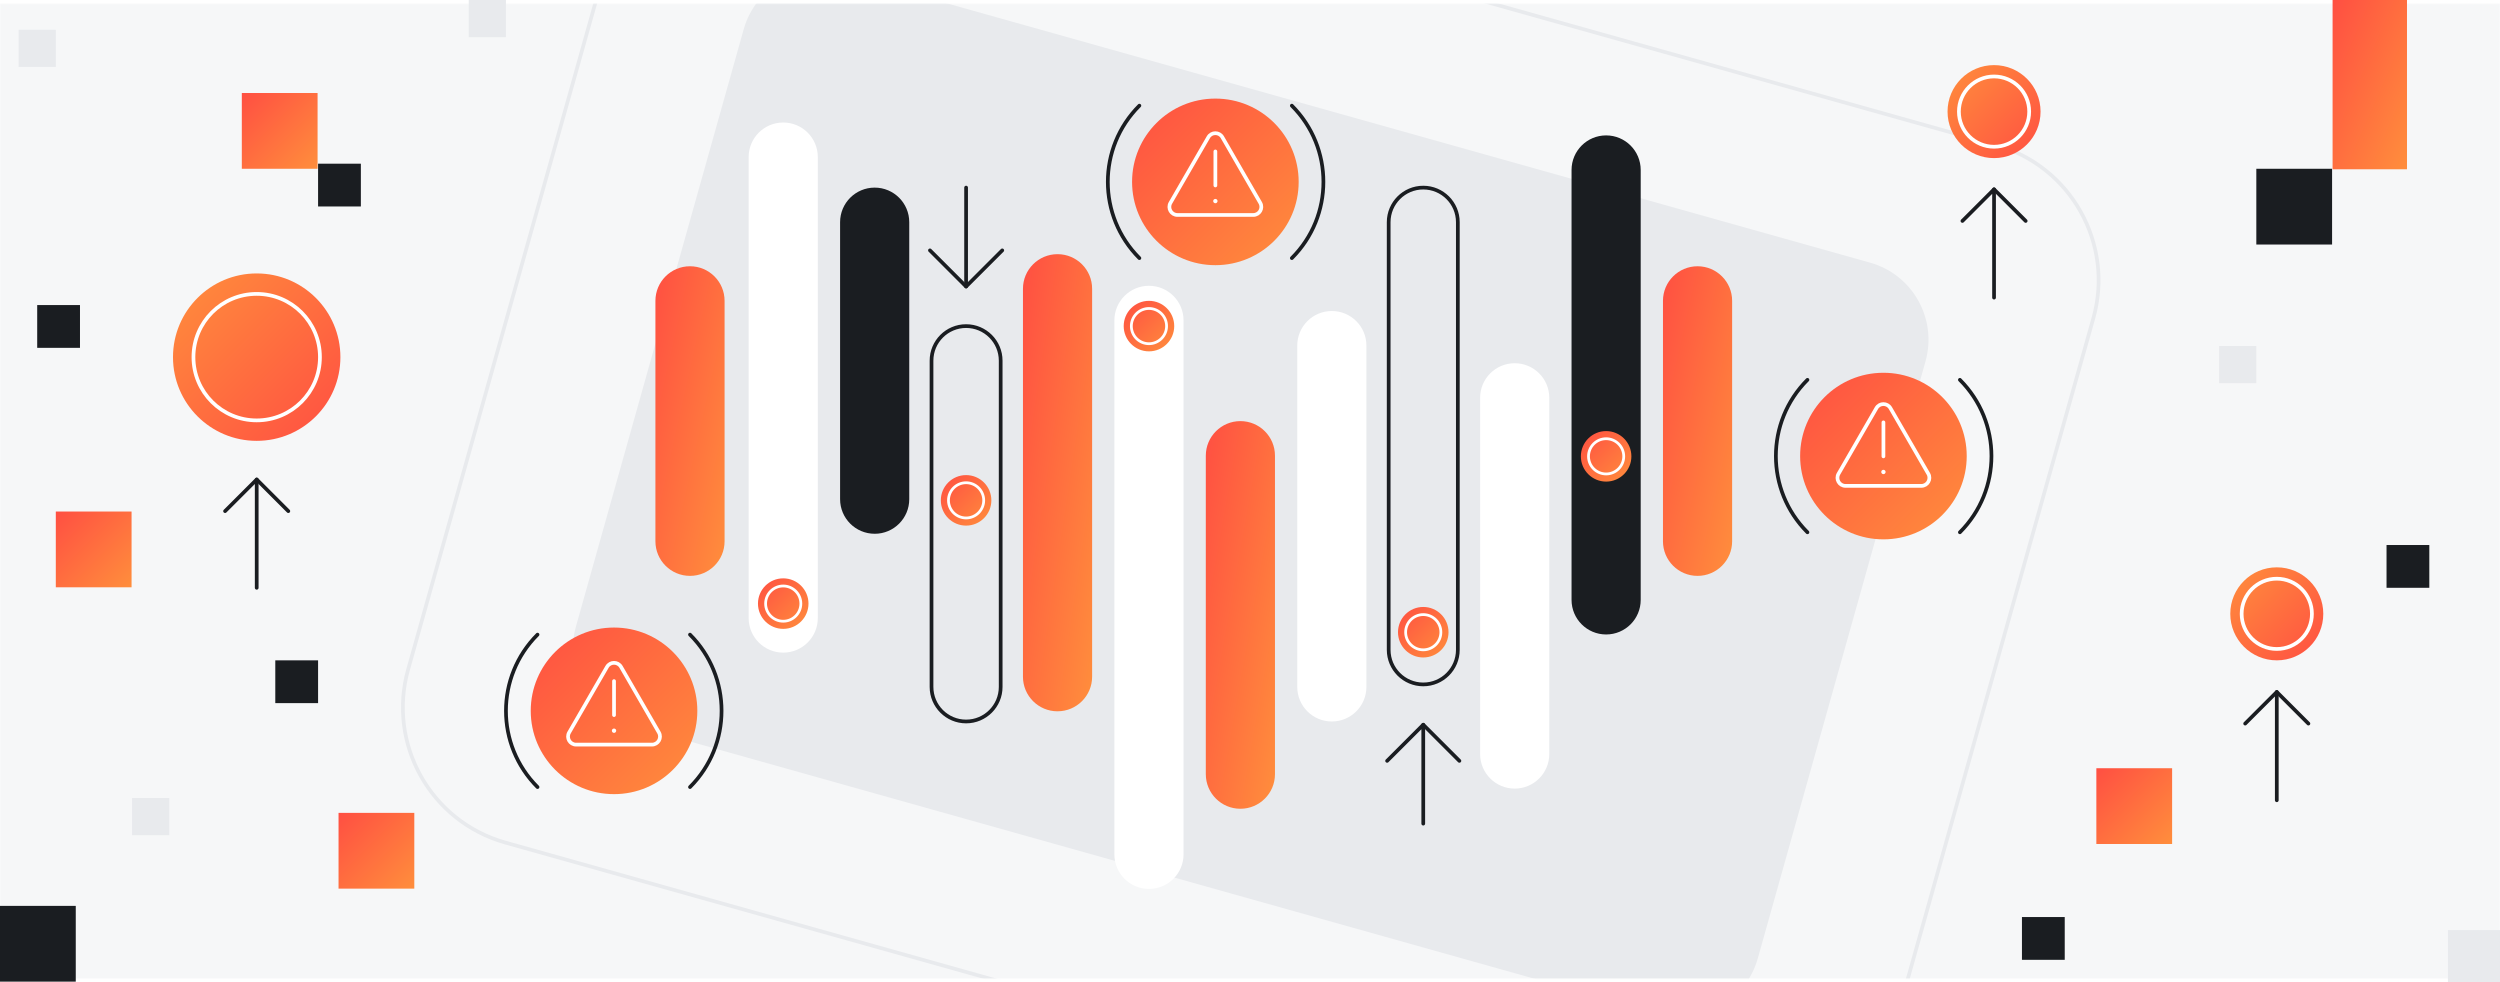 <svg width="1344" height="528" viewBox="0 0 1344 528" fill="none" xmlns="http://www.w3.org/2000/svg">
<rect x="0" y="0" width="1344" height="528" fill="#333333" stroke="none"/>
<g clip-path="url(#clip0_357_13665)">
<rect width="1344" height="528" fill="white"/>
<rect width="1344" height="528" fill="white"/>
<mask id="mask0_357_13665" style="mask-type:luminance" maskUnits="userSpaceOnUse" x="0" y="2" width="1344" height="525">
<path d="M1344 2H0V526.05H1344V2Z" fill="white"/>
</mask>
<g mask="url(#mask0_357_13665)">
<path d="M1357.47 -13.04H-13.47V541.1H1357.47V-13.04Z" fill="#F6F7F8"/>
<path d="M1005.37 141.209L452.85 -13.992C429.976 -20.417 406.225 -7.083 399.799 15.791L309.645 336.74C303.22 359.614 316.554 383.365 339.428 389.791L891.944 544.992C914.818 551.417 938.57 538.083 944.995 515.209L1035.15 194.26C1041.57 171.386 1028.24 147.635 1005.37 141.209Z" fill="#E8EAED"/>
<path d="M1073.12 78.018L427.911 -103.221C387.773 -114.496 346.094 -91.097 334.819 -50.959L219.415 359.881C208.14 400.019 231.539 441.698 271.677 452.973L916.886 634.211C957.024 645.486 998.703 622.087 1009.98 581.949L1125.38 171.11C1136.66 130.971 1113.26 89.292 1073.12 78.018Z" stroke="#E8EAED" stroke-width="2" stroke-miterlimit="10"/>
</g>
<g clip-path="url(#clip1_357_13665)">
<path d="M1253.73 90.73H1213V131.46H1253.73V90.73Z" fill="#1A1D21"/>
<path d="M40.73 487H0V527.73H40.73V487Z" fill="#1A1D21"/>
<path d="M1306 293H1283V316H1306V293Z" fill="#1A1D21"/>
<path d="M171 355H148V378H171V355Z" fill="#1A1D21"/>
<path d="M43 164H20V187H43V164Z" fill="#1A1D21"/>
<path d="M1110 493H1087V516H1110V493Z" fill="#1A1D21"/>
<path d="M194 88H171V111H194V88Z" fill="#1A1D21"/>
<path d="M1294 0H1254V91H1294V0Z" fill="url(#paint0_linear_357_13665)"/>
<path d="M1167.73 413H1127V453.73H1167.73V413Z" fill="url(#paint1_linear_357_13665)"/>
<path d="M222.73 437H182V477.73H222.73V437Z" fill="url(#paint2_linear_357_13665)"/>
<path d="M70.73 275H30V315.73H70.73V275Z" fill="url(#paint3_linear_357_13665)"/>
<path d="M170.73 50H130V90.73H170.73V50Z" fill="url(#paint4_linear_357_13665)"/>
<path d="M1344 500H1316V528H1344V500Z" fill="#E8EAED"/>
<path d="M1213 186H1193V206H1213V186Z" fill="#E8EAED"/>
<path d="M272 0H252V20H272V0Z" fill="#E8EAED"/>
<path d="M91 429H71V449H91V429Z" fill="#E8EAED"/>
<path d="M30 16H10V36H30V16Z" fill="#E8EAED"/>
<path d="M138 147C113.147 147 93 167.147 93 192C93 216.853 113.147 237 138 237C162.853 237 183 216.853 183 192C183 167.147 162.853 147 138 147Z" fill="url(#paint5_linear_357_13665)"/>
<path d="M138 158C119.222 158 104 173.222 104 192C104 210.778 119.222 226 138 226C156.778 226 172 210.778 172 192C172 173.222 156.778 158 138 158Z" stroke="white" stroke-width="2" stroke-miterlimit="10"/>
<path d="M1224 305C1210.19 305 1199 316.193 1199 330C1199 343.807 1210.19 355 1224 355C1237.81 355 1249 343.807 1249 330C1249 316.193 1237.81 305 1224 305Z" fill="url(#paint6_linear_357_13665)"/>
<path d="M1224 311.111C1213.57 311.111 1205.11 319.568 1205.11 330C1205.11 340.432 1213.57 348.889 1224 348.889C1234.43 348.889 1242.89 340.432 1242.89 330C1242.89 319.568 1234.43 311.111 1224 311.111Z" stroke="white" stroke-width="2" stroke-miterlimit="10"/>
<path d="M1072 35C1058.19 35 1047 46.193 1047 60C1047 73.807 1058.19 85 1072 85C1085.81 85 1097 73.807 1097 60C1097 46.193 1085.81 35 1072 35Z" fill="url(#paint7_linear_357_13665)"/>
<path d="M1072 41.111C1061.57 41.111 1053.11 49.568 1053.11 60C1053.11 70.432 1061.57 78.889 1072 78.889C1082.43 78.889 1090.89 70.432 1090.89 60C1090.89 49.568 1082.43 41.111 1072 41.111Z" stroke="white" stroke-width="2" stroke-miterlimit="10"/>
<path d="M138.003 257.78L155 274.783" stroke="#1A1D21" stroke-width="2" stroke-linecap="round" stroke-linejoin="round"/>
<path d="M121 274.783L138.003 257.78L138.003 316" stroke="#1A1D21" stroke-width="2" stroke-linecap="round" stroke-linejoin="round"/>
<path d="M1224 372L1241 389.003" stroke="#1A1D21" stroke-width="2" stroke-linecap="round" stroke-linejoin="round"/>
<path d="M1207 389.003L1224 372L1224 430.22" stroke="#1A1D21" stroke-width="2" stroke-linecap="round" stroke-linejoin="round"/>
<path d="M1072 101.78L1089 118.783" stroke="#1A1D21" stroke-width="2" stroke-linecap="round" stroke-linejoin="round"/>
<path d="M1055 118.783L1072 101.78L1072 160" stroke="#1A1D21" stroke-width="2" stroke-linecap="round" stroke-linejoin="round"/>
</g>
<path d="M288.972 423.13C266.343 400.5 266.343 363.8 288.972 341.17" stroke="#1A1D21" stroke-width="2" stroke-linecap="round" stroke-linejoin="round"/>
<path d="M370.942 341.17C393.572 363.8 393.572 400.5 370.942 423.13" stroke="#1A1D21" stroke-width="2" stroke-linecap="round" stroke-linejoin="round"/>
<path d="M912.603 309.59C902.333 309.59 894.013 301.27 894.013 291V161.73C894.013 151.46 902.333 143.14 912.603 143.14C922.873 143.14 931.193 151.46 931.193 161.73V291C931.193 301.27 922.873 309.59 912.603 309.59Z" fill="url(#paint8_linear_357_13665)"/>
<path d="M370.943 309.59C360.673 309.59 352.353 301.27 352.353 291V161.73C352.353 151.46 360.673 143.14 370.943 143.14C381.213 143.14 389.533 151.46 389.533 161.73V291C389.533 301.27 381.213 309.59 370.943 309.59Z" fill="url(#paint9_linear_357_13665)"/>
<path d="M863.453 341.09C853.183 341.09 844.863 332.77 844.863 322.5V91.38C844.863 81.11 853.183 72.79 863.453 72.79C873.723 72.79 882.043 81.11 882.043 91.38V322.5C882.043 332.77 873.723 341.09 863.453 341.09Z" fill="#1A1D21"/>
<path d="M814.302 423.95C804.032 423.95 795.713 415.63 795.713 405.36V213.86C795.713 203.59 804.032 195.27 814.302 195.27C824.572 195.27 832.893 203.59 832.893 213.86V405.36C832.893 415.63 824.572 423.95 814.302 423.95Z" fill="white"/>
<path d="M765.143 367.94C754.873 367.94 746.552 359.62 746.552 349.35V119.45C746.552 109.18 754.873 100.86 765.143 100.86C775.413 100.86 783.732 109.18 783.732 119.45V349.35C783.732 359.62 775.413 367.94 765.143 367.94Z" stroke="#1A1D21" stroke-width="2" stroke-linecap="round" stroke-linejoin="round"/>
<path d="M715.993 387.87C705.723 387.87 697.403 379.55 697.403 369.28V185.79C697.403 175.52 705.723 167.2 715.993 167.2C726.263 167.2 734.583 175.52 734.583 185.79V369.28C734.583 379.55 726.263 387.87 715.993 387.87Z" fill="white"/>
<path d="M666.833 434.79C656.563 434.79 648.243 426.47 648.243 416.2V244.98C648.243 234.71 656.563 226.39 666.833 226.39C677.103 226.39 685.423 234.71 685.423 244.98V416.2C685.423 426.47 677.103 434.79 666.833 434.79Z" fill="url(#paint10_linear_357_13665)"/>
<path d="M617.683 477.88C607.413 477.88 599.093 469.56 599.093 459.29V172.23C599.093 161.96 607.413 153.64 617.683 153.64C627.953 153.64 636.273 161.96 636.273 172.23V459.29C636.273 469.56 627.953 477.88 617.683 477.88Z" fill="white"/>
<path d="M568.533 382.4C558.263 382.4 549.943 374.08 549.943 363.81V155.23C549.943 144.96 558.263 136.64 568.533 136.64C578.803 136.64 587.122 144.96 587.122 155.23V363.8C587.122 374.07 578.803 382.39 568.533 382.39V382.4Z" fill="url(#paint11_linear_357_13665)"/>
<path d="M519.372 387.87C509.102 387.87 500.782 379.55 500.782 369.28V193.9C500.782 183.63 509.102 175.31 519.372 175.31C529.642 175.31 537.962 183.63 537.962 193.9V369.28C537.962 379.55 529.642 387.87 519.372 387.87Z" stroke="#1A1D21" stroke-width="2" stroke-linecap="round" stroke-linejoin="round"/>
<path d="M470.223 286.95C459.953 286.95 451.633 278.63 451.633 268.36V119.45C451.633 109.18 459.953 100.86 470.223 100.86C480.493 100.86 488.813 109.18 488.813 119.45V268.37C488.813 278.64 480.493 286.96 470.223 286.96V286.95Z" fill="#1A1D21"/>
<path d="M421.063 350.85C410.793 350.85 402.473 342.53 402.473 332.26V84.45C402.473 74.18 410.793 65.86 421.063 65.86C431.333 65.86 439.653 74.18 439.653 84.45V332.26C439.653 342.53 431.333 350.85 421.063 350.85Z" fill="white"/>
<path d="M863.453 258.91C870.953 258.91 877.033 252.83 877.033 245.33C877.033 237.83 870.953 231.75 863.453 231.75C855.953 231.75 849.873 237.83 849.873 245.33C849.873 252.83 855.953 258.91 863.453 258.91Z" fill="url(#paint12_linear_357_13665)"/>
<path d="M863.453 254.8C868.683 254.8 872.923 250.56 872.923 245.33C872.923 240.1 868.683 235.86 863.453 235.86C858.222 235.86 853.983 240.1 853.983 245.33C853.983 250.56 858.222 254.8 863.453 254.8Z" stroke="white" stroke-width="1.49" stroke-miterlimit="10"/>
<path d="M765.143 353.46C772.643 353.46 778.723 347.38 778.723 339.88C778.723 332.38 772.643 326.3 765.143 326.3C757.642 326.3 751.562 332.38 751.562 339.88C751.562 347.38 757.642 353.46 765.143 353.46Z" fill="url(#paint13_linear_357_13665)"/>
<path d="M765.142 349.35C770.373 349.35 774.612 345.11 774.612 339.88C774.612 334.65 770.373 330.41 765.142 330.41C759.912 330.41 755.672 334.65 755.672 339.88C755.672 345.11 759.912 349.35 765.142 349.35Z" stroke="white" stroke-width="1.49" stroke-miterlimit="10"/>
<path d="M617.683 188.89C625.183 188.89 631.263 182.81 631.263 175.31C631.263 167.81 625.183 161.73 617.683 161.73C610.182 161.73 604.103 167.81 604.103 175.31C604.103 182.81 610.182 188.89 617.683 188.89Z" fill="url(#paint14_linear_357_13665)"/>
<path d="M617.683 184.78C622.913 184.78 627.153 180.54 627.153 175.31C627.153 170.08 622.913 165.84 617.683 165.84C612.452 165.84 608.213 170.08 608.213 175.31C608.213 180.54 612.452 184.78 617.683 184.78Z" stroke="white" stroke-width="1.49" stroke-miterlimit="10"/>
<path d="M519.372 282.57C526.873 282.57 532.952 276.49 532.952 268.99C532.952 261.49 526.873 255.41 519.372 255.41C511.872 255.41 505.792 261.49 505.792 268.99C505.792 276.49 511.872 282.57 519.372 282.57Z" fill="url(#paint15_linear_357_13665)"/>
<path d="M519.372 278.46C524.603 278.46 528.842 274.221 528.842 268.99C528.842 263.76 524.603 259.52 519.372 259.52C514.142 259.52 509.902 263.76 509.902 268.99C509.902 274.221 514.142 278.46 519.372 278.46Z" stroke="white" stroke-width="1.49" stroke-miterlimit="10"/>
<path d="M421.063 338.08C428.563 338.08 434.643 332 434.643 324.5C434.643 317 428.563 310.92 421.063 310.92C413.563 310.92 407.483 317 407.483 324.5C407.483 332 413.563 338.08 421.063 338.08Z" fill="url(#paint16_linear_357_13665)"/>
<path d="M421.063 333.97C426.293 333.97 430.533 329.731 430.533 324.5C430.533 319.27 426.293 315.03 421.063 315.03C415.832 315.03 411.593 319.27 411.593 324.5C411.593 329.731 415.832 333.97 421.063 333.97Z" stroke="white" stroke-width="1.49" stroke-miterlimit="10"/>
<path d="M971.682 286.16C949.052 263.53 949.052 226.83 971.682 204.2" stroke="#1A1D21" stroke-width="2" stroke-linecap="round" stroke-linejoin="round"/>
<path d="M1053.64 204.2C1076.27 226.83 1076.27 263.53 1053.64 286.16" stroke="#1A1D21" stroke-width="2" stroke-linecap="round" stroke-linejoin="round"/>
<path d="M519.372 154.03L499.942 134.6" stroke="#1A1D21" stroke-width="2" stroke-linecap="round" stroke-linejoin="round"/>
<path d="M538.812 134.6L519.372 154.03V100.85" stroke="#1A1D21" stroke-width="2" stroke-linecap="round" stroke-linejoin="round"/>
<path d="M765.142 389.61L784.572 409.04" stroke="#1A1D21" stroke-width="2" stroke-linecap="round" stroke-linejoin="round"/>
<path d="M745.712 409.04L765.142 389.61V442.79" stroke="#1A1D21" stroke-width="2" stroke-linecap="round" stroke-linejoin="round"/>
<path d="M330.103 426.93C354.834 426.93 374.883 406.881 374.883 382.15C374.883 357.419 354.834 337.37 330.103 337.37C305.371 337.37 285.323 357.419 285.323 382.15C285.323 406.881 305.371 426.93 330.103 426.93Z" fill="url(#paint17_linear_357_13665)"/>
<path d="M1012.53 289.96C1037.26 289.96 1057.31 269.912 1057.31 245.18C1057.31 220.449 1037.26 200.4 1012.53 200.4C987.801 200.4 967.752 220.449 967.752 245.18C967.752 269.912 987.801 289.96 1012.53 289.96Z" fill="url(#paint18_linear_357_13665)"/>
<path d="M612.533 138.76C589.903 116.13 589.903 79.43 612.533 56.8" stroke="#1A1D21" stroke-width="2" stroke-linecap="round" stroke-linejoin="round"/>
<path d="M694.493 56.8C717.123 79.43 717.123 116.13 694.493 138.76" stroke="#1A1D21" stroke-width="2" stroke-linecap="round" stroke-linejoin="round"/>
<path d="M653.383 142.56C678.114 142.56 698.163 122.511 698.163 97.78C698.163 73.049 678.114 53 653.383 53C628.651 53 608.603 73.049 608.603 97.78C608.603 122.511 628.651 142.56 653.383 142.56Z" fill="url(#paint19_linear_357_13665)"/>
<path d="M1012.53 261.21H992.153C988.813 261.21 986.723 257.6 988.393 254.7L998.583 237.05L1008.77 219.4C1010.44 216.51 1014.61 216.51 1016.28 219.4L1026.47 237.05L1036.66 254.7C1038.33 257.59 1036.24 261.21 1032.9 261.21H1012.52H1012.53Z" stroke="white" stroke-width="2" stroke-linecap="round" stroke-linejoin="round"/>
<path d="M1012.53 227.06V245.34" stroke="white" stroke-width="2" stroke-linecap="round" stroke-linejoin="round"/>
<path d="M1012.53 254.9C1013.18 254.9 1013.7 254.377 1013.7 253.73C1013.7 253.084 1013.18 252.56 1012.53 252.56C1011.89 252.56 1011.36 253.084 1011.36 253.73C1011.36 254.377 1011.89 254.9 1012.53 254.9Z" fill="white"/>
<path d="M330.102 400.31H309.722C306.382 400.31 304.292 396.7 305.962 393.8L316.152 376.15L326.342 358.5C328.012 355.61 332.182 355.61 333.852 358.5L344.042 376.15L354.232 393.8C355.902 396.69 353.812 400.31 350.472 400.31H330.092H330.102Z" stroke="white" stroke-width="2" stroke-linecap="round" stroke-linejoin="round"/>
<path d="M330.102 366.16V384.44" stroke="white" stroke-width="2" stroke-linecap="round" stroke-linejoin="round"/>
<path d="M330.102 394C330.749 394 331.272 393.476 331.272 392.83C331.272 392.184 330.749 391.66 330.102 391.66C329.456 391.66 328.932 392.184 328.932 392.83C328.932 393.476 329.456 394 330.102 394Z" fill="white"/>
<path d="M653.382 115.57H633.002C629.662 115.57 627.572 111.96 629.242 109.06L639.432 91.41L649.622 73.76C651.292 70.87 655.462 70.87 657.132 73.76L667.322 91.41L677.512 109.06C679.182 111.95 677.092 115.57 673.752 115.57H653.372H653.382Z" stroke="white" stroke-width="2" stroke-linecap="round" stroke-linejoin="round"/>
<path d="M653.382 81.42V99.7" stroke="white" stroke-width="2" stroke-linecap="round" stroke-linejoin="round"/>
<path d="M653.382 109.27C654.028 109.27 654.552 108.746 654.552 108.1C654.552 107.454 654.028 106.93 653.382 106.93C652.736 106.93 652.212 107.454 652.212 108.1C652.212 108.746 652.736 109.27 653.382 109.27Z" fill="white"/>
</g>
<defs>
<linearGradient id="paint0_linear_357_13665" x1="1254" y1="0" x2="1321.05" y2="29.471" gradientUnits="userSpaceOnUse">
<stop stop-color="#FF4F42"/>
<stop offset="1" stop-color="#FF8E3C"/>
</linearGradient>
<linearGradient id="paint1_linear_357_13665" x1="1127" y1="413" x2="1167.73" y2="453.73" gradientUnits="userSpaceOnUse">
<stop stop-color="#FF4F42"/>
<stop offset="1" stop-color="#FF8E3C"/>
</linearGradient>
<linearGradient id="paint2_linear_357_13665" x1="182" y1="437" x2="222.73" y2="477.73" gradientUnits="userSpaceOnUse">
<stop stop-color="#FF4F42"/>
<stop offset="1" stop-color="#FF8E3C"/>
</linearGradient>
<linearGradient id="paint3_linear_357_13665" x1="30" y1="275" x2="70.73" y2="315.73" gradientUnits="userSpaceOnUse">
<stop stop-color="#FF4F42"/>
<stop offset="1" stop-color="#FF8E3C"/>
</linearGradient>
<linearGradient id="paint4_linear_357_13665" x1="130" y1="50" x2="170.73" y2="90.73" gradientUnits="userSpaceOnUse">
<stop stop-color="#FF4F42"/>
<stop offset="1" stop-color="#FF8E3C"/>
</linearGradient>
<linearGradient id="paint5_linear_357_13665" x1="183" y1="237" x2="93" y2="147" gradientUnits="userSpaceOnUse">
<stop stop-color="#FF4F42"/>
<stop offset="1" stop-color="#FF8E3C"/>
</linearGradient>
<linearGradient id="paint6_linear_357_13665" x1="1249" y1="355" x2="1199" y2="305" gradientUnits="userSpaceOnUse">
<stop stop-color="#FF4F42"/>
<stop offset="1" stop-color="#FF8E3C"/>
</linearGradient>
<linearGradient id="paint7_linear_357_13665" x1="1097" y1="85" x2="1047" y2="35" gradientUnits="userSpaceOnUse">
<stop stop-color="#FF4F42"/>
<stop offset="1" stop-color="#FF8E3C"/>
</linearGradient>
<linearGradient id="paint8_linear_357_13665" x1="894.013" y1="143.14" x2="964.839" y2="158.961" gradientUnits="userSpaceOnUse">
<stop stop-color="#FF4F42"/>
<stop offset="1" stop-color="#FF8E3C"/>
</linearGradient>
<linearGradient id="paint9_linear_357_13665" x1="352.353" y1="143.14" x2="423.179" y2="158.961" gradientUnits="userSpaceOnUse">
<stop stop-color="#FF4F42"/>
<stop offset="1" stop-color="#FF8E3C"/>
</linearGradient>
<linearGradient id="paint10_linear_357_13665" x1="648.243" y1="226.39" x2="720.309" y2="239.248" gradientUnits="userSpaceOnUse">
<stop stop-color="#FF4F42"/>
<stop offset="1" stop-color="#FF8E3C"/>
</linearGradient>
<linearGradient id="paint11_linear_357_13665" x1="549.943" y1="136.64" x2="622.639" y2="147.638" gradientUnits="userSpaceOnUse">
<stop stop-color="#FF4F42"/>
<stop offset="1" stop-color="#FF8E3C"/>
</linearGradient>
<linearGradient id="paint12_linear_357_13665" x1="849.873" y1="231.75" x2="877.033" y2="258.91" gradientUnits="userSpaceOnUse">
<stop stop-color="#FF4F42"/>
<stop offset="1" stop-color="#FF8E3C"/>
</linearGradient>
<linearGradient id="paint13_linear_357_13665" x1="751.562" y1="326.3" x2="778.723" y2="353.46" gradientUnits="userSpaceOnUse">
<stop stop-color="#FF4F42"/>
<stop offset="1" stop-color="#FF8E3C"/>
</linearGradient>
<linearGradient id="paint14_linear_357_13665" x1="604.103" y1="161.73" x2="631.263" y2="188.89" gradientUnits="userSpaceOnUse">
<stop stop-color="#FF4F42"/>
<stop offset="1" stop-color="#FF8E3C"/>
</linearGradient>
<linearGradient id="paint15_linear_357_13665" x1="505.792" y1="255.41" x2="532.952" y2="282.57" gradientUnits="userSpaceOnUse">
<stop stop-color="#FF4F42"/>
<stop offset="1" stop-color="#FF8E3C"/>
</linearGradient>
<linearGradient id="paint16_linear_357_13665" x1="407.483" y1="310.92" x2="434.643" y2="338.08" gradientUnits="userSpaceOnUse">
<stop stop-color="#FF4F42"/>
<stop offset="1" stop-color="#FF8E3C"/>
</linearGradient>
<linearGradient id="paint17_linear_357_13665" x1="285.323" y1="337.37" x2="374.883" y2="426.93" gradientUnits="userSpaceOnUse">
<stop stop-color="#FF4F42"/>
<stop offset="1" stop-color="#FF8E3C"/>
</linearGradient>
<linearGradient id="paint18_linear_357_13665" x1="967.752" y1="200.4" x2="1057.31" y2="289.96" gradientUnits="userSpaceOnUse">
<stop stop-color="#FF4F42"/>
<stop offset="1" stop-color="#FF8E3C"/>
</linearGradient>
<linearGradient id="paint19_linear_357_13665" x1="608.603" y1="53" x2="698.163" y2="142.56" gradientUnits="userSpaceOnUse">
<stop stop-color="#FF4F42"/>
<stop offset="1" stop-color="#FF8E3C"/>
</linearGradient>
<clipPath id="clip0_357_13665">
<rect width="1344" height="528" fill="white"/>
</clipPath>
<clipPath id="clip1_357_13665">
<rect width="1344" height="528" fill="white"/>
</clipPath>
</defs>
</svg>
